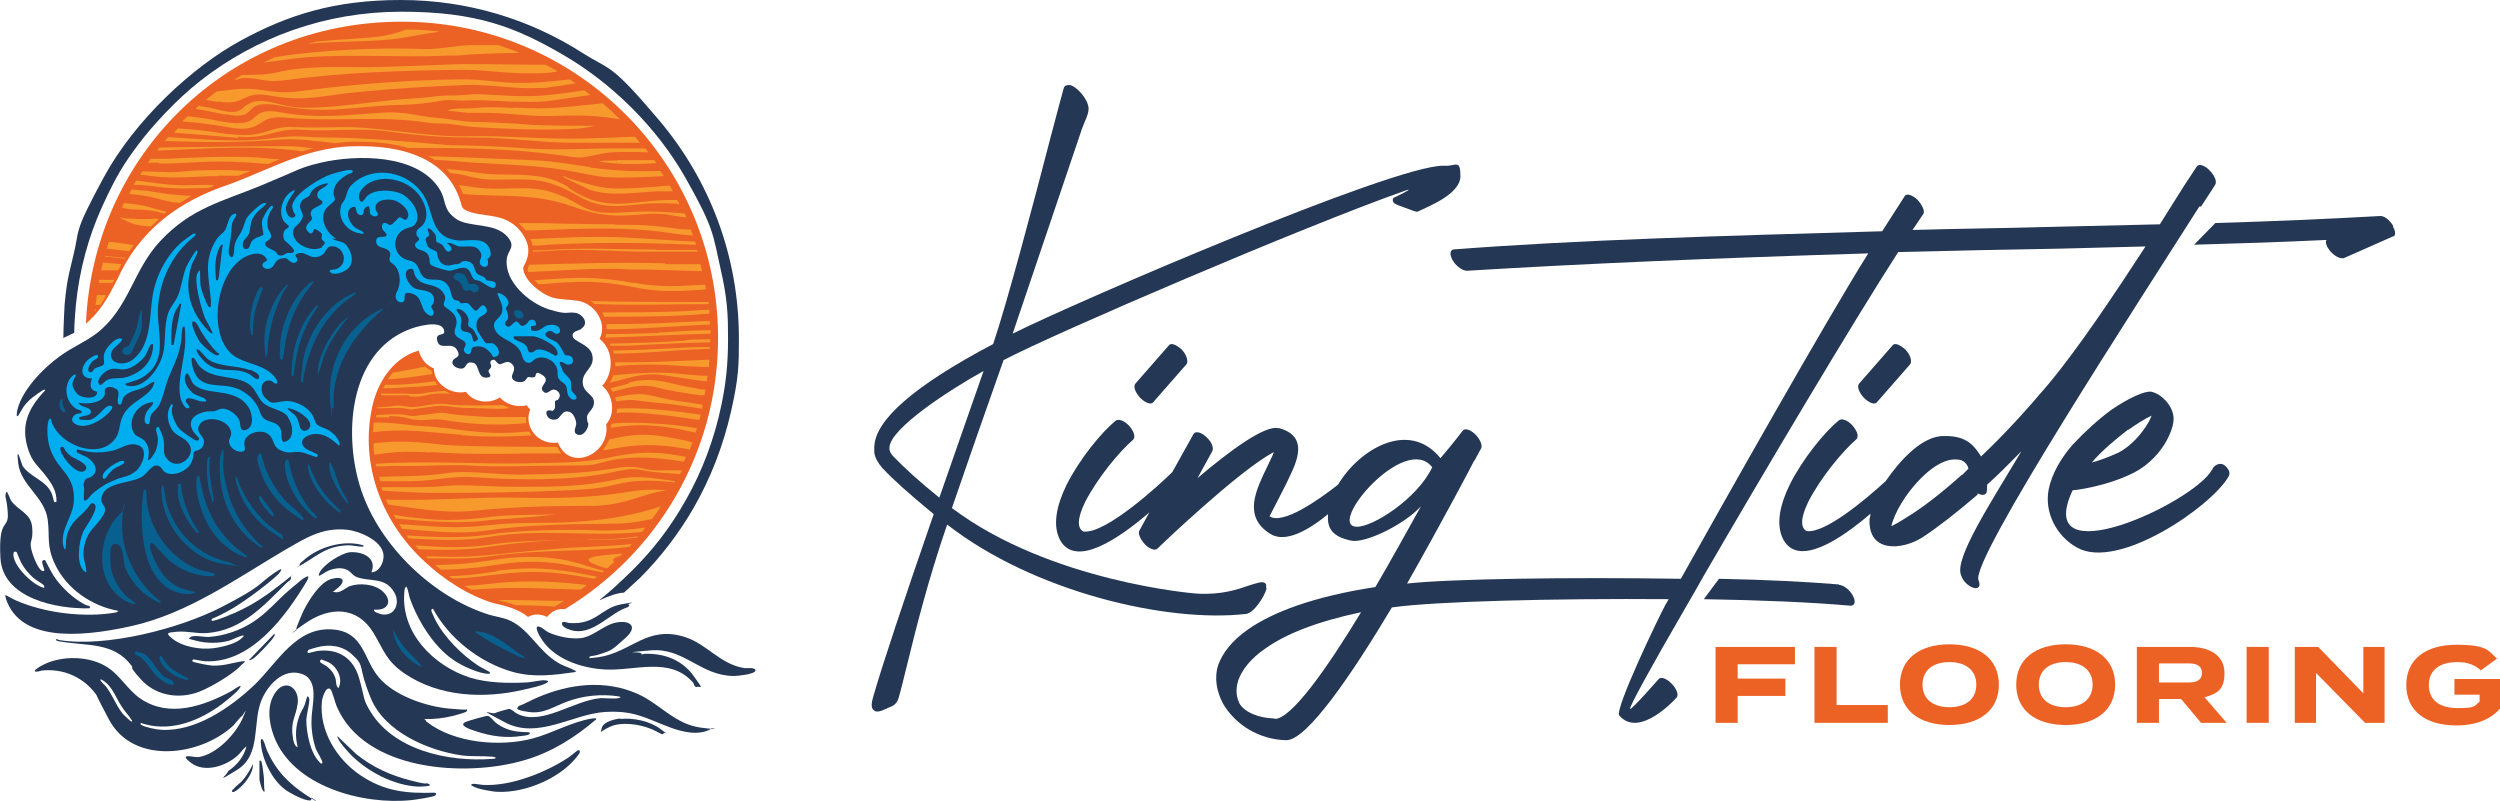 <?xml version="1.0" encoding="UTF-8"?>
<svg xmlns="http://www.w3.org/2000/svg" version="1.1" viewBox="0 0 576.2 184.7">
  <defs>
    <style>
      .cls-1 {
        fill: #243755;
      }

      .cls-2 {
        fill: #00aeef;
      }

      .cls-3 {
        fill: #ec6225;
      }

      .cls-4 {
        fill: #f8992e;
      }

      .cls-5 {
        fill: #08608f;
      }
    </style>
  </defs>
  <!-- Generator: Adobe Illustrator 28.7.4, SVG Export Plug-In . SVG Version: 1.2.0 Build 166)  -->
  <g>
    <g id="Layer_1">
      <g>
        <g>
          <path class="cls-3" d="M400.5,153.1v3.3h11v4h-11v6.2h-5.1v-17.5h18.3v4h-13.2,0Z"/>
          <path class="cls-3" d="M435.1,162.5v4.1h-16.9v-17.5h5.1v13.4h11.8Z"/>
          <path class="cls-3" d="M437.9,157.8c0-5.9,4.5-9.3,11.4-9.3s11.4,3.4,11.4,9.3-4.5,9.3-11.4,9.3-11.4-3.4-11.4-9.3ZM455.5,157.8c0-3.3-2.4-5.2-6.2-5.2s-6.2,1.9-6.2,5.2,2.4,5.2,6.2,5.2,6.2-1.9,6.2-5.2Z"/>
          <path class="cls-3" d="M464.7,157.8c0-5.9,4.5-9.3,11.4-9.3s11.4,3.4,11.4,9.3-4.5,9.3-11.4,9.3-11.4-3.4-11.4-9.3ZM482.3,157.8c0-3.3-2.4-5.2-6.2-5.2s-6.2,1.9-6.2,5.2,2.4,5.2,6.2,5.2,6.2-1.9,6.2-5.2Z"/>
          <path class="cls-3" d="M507.3,166.6l-4.6-5.5h-5.1v5.5h-5.1v-17.5h12.3c4.5,0,7.9,2,7.9,6s-1.8,4.8-4.6,5.6l5.1,5.9h-5.9ZM504.4,157.3c1.8,0,3.1-.5,3.1-2.2s-1.3-2.2-3.1-2.2h-6.8v4.4h6.8Z"/>
          <path class="cls-3" d="M517.8,166.6v-17.5h5.1v17.5h-5.1Z"/>
          <path class="cls-3" d="M549.6,149.1v17.5h-4.5l-11.3-11.5v11.5h-4.9v-17.5h5.4l10.4,10.7v-10.7h4.9,0Z"/>
          <path class="cls-3" d="M576.2,163.3c-1.9,2.3-5.3,3.9-10,3.9-7.2,0-11.6-3.4-11.6-9.3s4.4-9.3,11.6-9.3,7.4,1.5,9.3,3.2l-3.7,2.7c-1.5-1.3-3.1-1.9-5.4-1.9-4.2,0-6.6,1.9-6.6,5.3s2.4,5.3,6.6,5.3,3.8-.4,5.1-1.5v-1.6h-5.8v-3.6h10.5v6.8h0Z"/>
        </g>
        <g>
          <path class="cls-1" d="M551.6,52.1c-.8-1.4-2.2-2.5-3.2-2.3-12.7.7-24.3,1.2-37.8,1.6-1.5,1.5-3.1,3.2-4.9,5,10.9-.3,20-.6,30.5-1.1-.3.6,0,1.5.8,2.5,1,1.2,2.3,1.9,3.2,1.7l11.3-5c.7,0,.7-1.2,0-2.3h.1Z"/>
          <path class="cls-1" d="M291.8,135.5c.1-.6,0-.9-.2-1.1-.7-.5-1.9,0-3.6.5-2.6.9-6.5,2.3-12.3,1.9-.3,0-33.7-2.7-56.3-19.7,3.6-10.5,7.4-21.4,11.9-34.1,12-6.3,69.4-30.9,92.4-39,1.9-.7.9,0-2.3,1.5-.2,0-.4.3-.4.6,0,.9,1,1.1,2.6,1.7,1,.4,2.9,1.1,3.1,1,2.7-1.3,9.9-4.1,9.9-8.2s-1.2-2.2-3.6-2.4h-.4c-11.7,0-84.4,31.3-99.2,38.7l16-47.3c.2-.5.4-1,.6-1.5.5-1.1.9-2.2.9-3,0-2.1-2.6-5.1-4.3-5.5-.6,0-1.1,0-1.4.6-.3,1.1-1.5,5.5-3.1,11.6-3.7,14.3-10,38.1-13.2,47.5-18.2,9.6-27.4,17.6-27.4,23.9s0,.7,0,1c.1,1.2.8,2.4,1.8,3.6,2.5,2.7,6.2,6,11.9,10.7-7,20.2-11.9,35-13.8,41.6-.6,1.9-.7,3.1,0,3.6.2.2.5.3.8.3.6,0,1.3-.3,1.9-.6h.2c.1-.2.3-.2.5-.3.9-.3,1.9-.8,2.3-2.2.6-2,1.2-4.7,2-7.8,2-8.2,4.8-19.4,9.2-32.2,19.9,15.5,50.6,22.7,68.9,20.6,1.8-.2,4.3-4.1,4.7-5.8v-.2h-.1ZM216.5,114.7c-4.5-3.6-8.1-6.9-10.6-9.5-.5-.5-.8-1.1-.9-1.6v-.4c0-4.4,14.1-13.5,21.7-17.7-3.3,9.5-6.5,18.5-10.2,29.2Z"/>
          <path class="cls-1" d="M269.4,79.6l-7.7,8.8c-.6.7,0,2.1,1.1,3.3,1.1,1.1,2.5,1.7,3,1l7.7-8.8c.4-.7,0-2.1-1.1-3.3-1.2-1.1-2.5-1.7-3-1Z"/>
          <path class="cls-1" d="M432.6,92.7l7.7-8.8c.4-.7,0-2.1-1.1-3.3-1.2-1.1-2.5-1.7-3-1l-7.7,8.8c-.6.7,0,2.1,1.1,3.3,1.1,1.1,2.5,1.7,3,1Z"/>
          <path class="cls-1" d="M507.3,47.6c2.2-3.3,3.3-5.1,3.3-5.1.4-.8-.3-2.2-1.4-3.3-1.2-1.2-2.5-1.5-2.9-.8l-2.9,4.4c-1,1.6-3,4.8-5.6,8.9-8.4.2-16.9.4-25.4.6-10.5.3-21.1.4-31.6.7l2.5-3.7c.4-.7-.3-2.1-1.4-3.3-1.2-1.1-2.5-1.5-2.9-.8,0,0-1.9,3-5.2,8.1-38.2,1.1-70.4,2-98.9,4.2-.8.3-.8,1.4.1,2.8.8,1.2,2.3,2.2,3.2,2.1,26.1-1.6,56.5-2.9,92.4-4-9.4,14.9-34.2,58.9-43.2,75-25.5-.4-53.4,0-63.1,1.1,8.4-14.8,15.5-28.3,15.5-28.4h.1c0-.1,1.5-2.8,1.5-2.8.3-.7-.3-2.2-1.5-3.3-1.1-1-2.3-1.4-2.8-.7,0,0-2.1,2.8-5.1,6.3-7.3-9-18.8-2-23.6,6.1-4.7,3.7-12.8,9.3-15.8,7.3,0,0,2.1-4,3.9-7.6,1-2.1,1.9-3.9,2.3-5.4,1-3.4.3-6.1-3.9-7.3h-.3c-3-.8-11.2,5.2-18.6,11.5l3.4-6.2c.4-.7-.1-2.2-1.4-3.3-1.1-1.1-2.5-1.4-2.9-.7l-4.9,8.8c-2.7,2.7-15.4,14.4-20.5,13.7-1.4-.7-1.5-2.9.4-6.8,3-5.8,8-11.7,11-14.3.7-.6.3-1.9-.8-3.2-1.1-1.2-2.5-1.8-3.2-1.2-3.2,2.6-8.3,8.8-11.3,14.8-2.3,4.7-3.3,9.4-1.4,12.8,3.6,6.2,13.3-.3,20.5-6.5l-2.3,4.2c-.4.7.3,2.1,1.4,3.3,1.1,1,2.3,1.4,2.8.8.6-.6,18.9-18.1,26.8-22.2-.4,1.1-1,2.2-1.5,3.3-2.6,5.4-5.7,11.5.6,15.5,3.5,2.3,8.9-.8,13.4-4.5-.3,3.3,1,5.2,5.3,6.1,3,.7,11.9-3.4,16.1-7.9-2.6,4.7-7.5,13.5-10.5,18.6-14.3,2.2-23.7,5.8-29.4,9.8-3.7,2.6-5.8,5.4-6.8,8.1-1,3-.4,6.2,1.1,9,2.8,4.8,8.3,8.3,14.6,8.4,4.7,0,15-15,24.3-30.6,9.8-1.4,37.4-2.1,63.8-1.9-.4.7-.6,1.1-.7,1.2-1.6,2.9-11.8,24.2-10.7,25.6,4.7,5.5,13.2-4.1,13.2-4.1.6-.6,0-2.1-1.1-3.2-1.1-1.2-2.5-1.7-3-1.1,0,0-6.3,7.2-6.6,6.9-.3-.3,4.8-9.6,12.4-22.7,1-1.7,4.1-7.1,4.7-8.2,14.4-24.8,34.2-58.1,44.7-74.4,12.4-.3,25.1-.6,37.7-.8,6.5-.2,12.9-.3,19.3-.5-6.7,10.3-15.6,23.7-22.6,32-5,5.9-10.2,11.6-15.3,16.4-1.4-2.1-3-4.8-8.4-4.7-5.2-.2-10.5,5.9-13.6,10.4-4.7,4.3-14,12.1-18.2,11.5-1.4-.7-1.5-2.9.4-6.8,3-5.8,8-11.7,11-14.3.7-.6.3-1.9-.8-3.2-1.1-1.2-2.5-1.8-3.2-1.2-3.2,2.6-8.3,8.8-11.3,14.8-2.3,4.7-3.3,9.4-1.4,12.8,3.5,6.1,12.9,0,20-6.1,0,.4-.1.9-.2,1.2-.4,7.9,7.5,7.2,12.1,4.3,3.4-2.2,7.9-5.7,12.8-9.9v-.3c1.1.6,1.9.4,2.1-.3,0-.1.1-.7.1-1.7,2.6-2.3,5.2-5,7.9-7.7-6.9,11.6-15.6,24.8-13.9,28.6.4,1.4,1.8,2.6,2.9,2.9,1.1.3,1.7-.4,1.1-1.8-1.9-4.6,37.4-64.8,50.9-86.1h.4ZM312.6,121.4c-6.9-.4,11.3-21.8,17.5-13.7-3.4,7.2-13.8,13.9-17.5,13.7ZM293.8,165.6c-3.9-.1-6.9-1.5-8.1-3.4-.7-1.4-1-3.2-.3-5.4.8-2.3,2.8-5,6.2-7.3,4.6-3.3,11.7-6.2,22.1-8.4-8,13.2-16.1,24.6-19.9,24.6h0ZM452.2,109.4c-4.8,4.3-9.2,7.7-12.7,9.8-1.5,1-2.8,1.7-3.6,2.1.3-1.4,1.1-3.2,2.2-5.1,2.3-3.9,7.9-10.6,12.8-10.3,1.8,0,2.5,1.1,2.8,2.1l-1.5,1.5h0Z"/>
          <path class="cls-1" d="M509.8,108.3c-4.3,7.7-41.5,24.8-32.1,4.7.4,0,7.7-.8,14.2-4.1,3.3-1.7,6.1-4.7,7.6-7.6.7-1.4,1.2-2.6,1.4-3.9.3-1.7-.3-3.4-1.7-5-1-1.1-2.1-1.8-3.3-2.1-1.5-.3-5.2,1.4-9.2,4.1-3,2.2-6.2,5.1-9,8.1-2.8,3.2-4.8,6.8-5.5,10.2-1.1,5.4,1.8,10.9,6.5,13.5,9.5,5.4,31-9.5,34.9-16.3.4-.8.4-1.4-.7-2.5-1.2-1.1-2.6-.1-3,.7v.2h-.1ZM490.5,99.1c2.1-1.5,3.9-2.6,5.4-3.3-.3.6-.4,1-.7,1.5-1.5,2.6-4,5.5-6.9,7-2.2,1-4.3,1.8-6.2,2.3,2.5-2.9,5.7-5.5,8.4-7.6h0Z"/>
          <path class="cls-1" d="M423.8,134.7c-7.2-.6-16.9-1.1-27.6-1.3-.8,1.1-2.3,3-3.5,4.7,12.7.2,24.7.7,33.8,1.5,1.1,0,1.2-1,.6-2.2-.7-1.4-2.1-2.5-3.2-2.6h0Z"/>
        </g>
      </g>
      <g>
        <path class="cls-1" d="M134.1,75.7c-.6.6-2.3.5-2.1,1.8s3.9,1.8,4.5,4.3c.7,3-2.2,3.6-2.2,6.2s2.6,2.8,2.6,4.7-1.8,2.3-1.6,3.8.3.8.3,1.2c0,1.1-1.1,2.9-2.4,2.5s-.5-1.6-.4-2.4-.6-2.5-1.4-2.8c-2-.8-2,1.5-3.4,1.7-2,.3-2.6-2-1.6-2.1s.8.4,1.3-.2,0-1.7.3-2,.5,0,.7-.4c.8-.9,0-2.1-1-2.2s-1.6,1.5-2.6.3,2-2.2,0-3.6-1.4.2-1.9.4-1,0-1.4,0-.5.9-1.3,1.1-2.3,0-2.5-1c-.2-.8,1.2-1.9,0-3.1s-2.3.3-3,0-.8-1.3-1.6-.9-.1,1-.2,1.5-.6.7-.6,1c0,.5,1,1.3-.1,1.5-2.7.5-1.8-3-3.5-3.4s-1.4,1-2.3,1.3-2.7-.5-2.4-1.6,2.2-.7,1-2.7-3.9.3-4.5-2,2.1-.8,1.5-2.6c-.7-2.4-6.6-.7-8.2,0-13.9,5.6-15,24.8-10.8,37.1,4.3,12.8,16.6,24.6,29.5,28.6,1.4.4,2.8.6,4.2,1.1,4.9,1.9,6.9,7.2,11.7,10,1.1.7,2.7,1.1,3.7,1.7s.3,0,.2.4c-5,.7-9.4,1.3-14.3,0-7.6-2.1-14.8-7.7-18.5-14.6-.2,0-.4.2-.4.4s.7,1.7.9,2.1c2,4,6.2,8.2,9.9,10.6.4.3,2.6,1.4,2.7,1.5,0,.3,0,.4-.3.4-2.2,0-6.3-1.9-8.1-3.2-4.6-3.1-8.3-9.2-10.1-14.4-.1-.4-.5-2.5-.8-2.5-.3.3-.4.8-.4,1.2-.9,9.4,6.7,17.1,15.2,19.8,3.9,1.2,8.7,1.3,12.7,1.1,1.3,0,3.4-.6,4.5-.5s.8.4.2.7c-1.1.6-4,1.2-5.3,1.5-9.1,2.1-19.4,1.6-27.3-3.8-4.2-2.9-4.7-5.3-7.1-9.3-3.8-6.3-10.2-6.1-15.8-2.2s-1.3,1.3-2,1.4c-.2-.2,1.3-3.5,1.5-4,1.2-2.5,3.9-7,6.7-7.7s3.1.6,1.5,2-1.6.9-.6,1.1,2.6-1.2,3.2-1.4c2.3-.8,5.7-.5,7.6,1.2,2.4,2.2,1.2,4.5-1.9,4.2-.5.5,1.3,1,1.7,1.1,3,.5,4.3-2.6,2.9-5-2-3.6-5.3-2.5-8.4-3.5-1.3-.4-1.5-1.3-2.6-1.8s-2.5-.4-3.9.1-3.2,2.3-2.3.5,4.8-4.3,6.8-4.6c2.9-.3,6.5,1.2,5.1,4.6,1.8,0,2.9-2.3,2.8-3.9-.2-3.4-5.6-5.6-8.4-5.9-5.8-.6-9.7,2-14.4,4.7-11.2,6.6-22.3,14.6-35.3,17.5s-25.7,3.2-28.9-6.2c0-.2-.4-1.1,0-.9s1.6.9,2.3,1.2c6.6,2.9,15.7,4,22.8,2.8.3,0,.6-.2.8-.4-6.2-1.1-12-5.1-14.7-10.9-1.9-4.1-1.1-6.1-1.6-10.1-.7-5.3-6.2-7.9-6.8-13s.8.3,1,.6c1.8,2.6,5.4,3.3,6.7,6.3.2.4.5,1.9.6,2s.4,0,.5,0c.2-2.3-1.1-4.3-2.5-6.1-1.7-2.2-3.1-3.1-4-6-1.8-5.5,0-9.4,3.6-13.3,0,0,.4-.3.2-.5s-3.1,2-3.4,2.3c-.5.5-1.1,1.1-1.5,1.7-.4.6-1.2,2.1-1.3,2.1-.4.2-.2-.7-.2-.9.8-4.8,6.1-10.2,9.9-12.9,2.7-2,5.9-3.3,8.5-5.3,7.4-5.7,8.4-14.6,14.6-21.2,7.2-7.7,14.2-9.1,23.4-12.9s8.6-4,13.6-5.2c8.2-1.9,22.3-2.1,27.4,6.1,1.7,2.7.6,4.4,3.6,6.7s9.1.8,12.1,4.3c2,2.4,0,3-.2,5.1-.6,5.2,5.2,10.2,9.7,11.6s4,.5,6.1.8c1.5.2,3.1,2.1,1.7,3.4l-.3.2h.1Z"/>
        <path class="cls-1" d="M98.1,165.9c0,.2.1.4.3.5,6.3,4.9,16.9,5.8,24.4,3.8,4.5-1.2,9.1-3.9,13.7-4.6.2,0,1.1-.2.9.2-4.9,4.2-10.3,7.6-16.5,9.4-13.5,4-36.9,2.6-43.3-12.4-.4-.9-1-3.6-1.5-4-1-.7-1.8,2-1.9,2.8-.7,6.8,3.4,13.4,8.9,17.1s10.6,4.2,16.9,4c.6,0,.7.4.2.7s-4.3.9-5.3,1c-11.2,1.2-27.5-3.1-31.8-14.8-1.2-3.2-1.7-7.4.6-10.3s5.4-.6,4.9,2.9c-.4,3-1.7,4.1-1.1,7.7,0,.6.4,2.2,1.1,2.3-.6-2.6-.5-4.7.4-7.2.3-.9.9-1.7,1.2-2.5s.5-2,.7-2,.4.5.4.7c0,1.1-.6,3.3-.7,4.7,0,2.9.9,7.6,3,9.7,0,.1.6.7.7.2s-1.3-2.6-1.5-3.2c-.7-2-1.1-4.6-1-6.7,0-3.2,2-9.2-2.3-10.6s-7.8,2.7-9.2,6c-2.2,5.2,0,12.6-5.6,16.1s-2.3,1.2-2.1.3c2-1.3,3.7-3.4,4.2-5.7-.8.6-1.3,1.5-2.1,2.2-2.7,2.4-7.6,4-10.7,1.6s.7-1.2,1.7-1.3c4.2-.6,8.6-5.3,10.2-8.9s0-.5-.2-.5-1.6,1.8-1.9,2.1c-7.6,7.1-23.1,9.2-28.7-1.4s-1.2-2.9-2-4.3c-2.7-4.7-7.5-7.4-13-7-.6,0-1.1.3-1.7.3-1.1,0,.4-.9.7-1.1,4.2-2.6,10.7-2.7,15-.3,3.5,1.9,5.2,5.6,8.4,7.7,6.6,4.4,14.5,1.6,20.8-1.8.3-.2,1.8-1.2,2-1.2s.2.2,0,.4c-.4.9-4,3.7-5,4.4-5.2,3.6-11.6,5.9-17.9,3.7,0,.3,0,.4.2.5,1.1.6,3.3,1,4.5,1.1,7.9.5,16-5.1,21.5-10.3,5.4-5.2,9.7-13.7,18.4-12.8,6.9.7,6.8,6.9,10.3,11,3.5,4.2,10.8,6.7,16.1,7.2s3.9.1,4.1.2.2.3,0,.5-2.6.9-3.1,1c-2.1.5-4.3.8-6.5.7v.2h.2ZM81.2,150.9c-2.2-2.1-5.3-2.5-8.2-1.7s-1.7.6-2,.8,0,.5,0,.5c0,.1,2-.5,2.4-.5,4.8-.5,8.1,1.8,9.4,6.4s.8,4.4,2.1,6.8c5.3,9.7,18.4,12.5,28.6,11.7,1,0,1-.4,0-.5-2.4-.2-4.7,0-7.1-.3-7.7-1.1-17.7-5.4-20.9-13.1s-1.2-7.3-4.3-10.1h0ZM74,152.1c-.2,0-.3.3-.2.5s1.5.9,1.8,1.2c.8.7,1.4,1.5,1.7,2.5s0,1.7.7,2.3c1.2-2.2-.4-5.2-2.6-6.1s-1.3-.4-1.4-.4ZM23.2,156.6c-.3.3,1,1.3,1.2,1.6,1.5,1.9,2.3,4.3,3.8,6.2.2.3,1.9,1.9,2.1,1.9s.2-.2,0-.4c-.6-1-1.7-2.1-2.4-3.3-1.1-1.7-1.8-3.7-3.3-5.1-.2-.2-1.3-1.1-1.5-.9h.1Z"/>
        <path class="cls-1" d="M64.8,131.2c.2.2-.6,1-.7,1.2-2.7,2.5-8.2,6.6-11.5,8.4s-3.7,1.7-3.8,1.9,0,.5.2.4c1.3-.2,3.8-1.3,5-1.8,4.6-2,7.9-4.4,11.8-7.5s1.1-1,1.2-.8c.4.5-.7,1.1-.9,1.3-5.2,5.2-10.4,11-18.3,11.6-2.4.2-4.6-.5-7-.3s-2.6.3-1.2,1.5c2.4,2,6.6,2.7,9.6,2.3s5.5-1.3,6.5-2.3.5-.4.3-.6-2.8,1.1-3.3,1.2c-2.2.6-5.2.6-7.4,0s-2-.4-1.3-.9,3.4.1,4.1,0c3.4-.2,7.2-1.5,10-3.3,3.5-2.2,5.7-5.1,8.8-7.7s2.7-2.3,3.6-2.8.5.3.3.8c-4.9,8.2-12.9,19.2-23.6,18.6-.5,0-2.6-.5-2.7-.4s-.2.3-.2.4c.2.3,4,1,4.6,1,2.5.1,4.2-.5,6.4-.9s.6.4.2.9c-1.9,2.1-8,5.7-10.7,6.4-4.5,1.3-9.3.2-12.4-3.3s-1.4-2.1-2.1-3.1c-4.1-5.4-10.1-4.5-16.1-5.5-.3,0-1.3-.2-1.3-.4,0-.4.5-.1.6,0,10.9,1.8,27.9-2.6,37.6-7.6s8.1-5.1,12.2-7.9c.2-.1,1.3-.9,1.5-.8h0Z"/>
        <path class="cls-1" d="M138.8,150.6c-1.9.7-2.4.5-2.8.7s0,.4,0,.4c0,0,1.5-.2,1.8-.2,7.8-1.1,11.3-7.6,20.3-4.6,5,1.7,8,6.3,13.6,7.1.6,0,2.6-.2,2.4.6s-4.1,1.2-4.9,1.2c-7.8,0-11.5-6.6-19.3-5.9s-2.2.2-2.1.7.5.1.6.1c4.5-.2,8.7,1.3,11.4,5s1.6,2.4.9,2.6-.7-.6-.9-.9c-5.3-6.2-13.5-2.7-20.4-3.1-5.5-.3-12.2-2.5-15-7.7-.2-.3-1.1-2-.5-2.2s2,1.1,2.4,1.3c2.2,1,5,1.6,7.4,1.4,2.5-.2,4.8-2.4,7.2-3.3,3.3-1.2,6.8,0,3.3,3.2s-3.5,2.9-5.4,3.6h0Z"/>
        <path class="cls-1" d="M114.2,164.3c.1-.1,2.9-.9,3.1-.9.6,0,1.3.8,1.9,1.1,5.7,2.9,13-3.1,19.3-3.6,1,0,3.3.2,4.1,0s.3-.3,0-.4c-4-.6-8.1-.2-11.9,1.2-3,1.1-5.4,2.9-8.8,2.4s-2.8-.8-2.3-1.4c1.5-.5,2.9-1.4,4.4-2,7.3-3.1,15.4-4.1,22.9-.8,5.2,2.3,8.6,7,14.6,7.8s1.7-.3,2.2.4c-2.8,1.5-6.5.6-9.4-.5-5.8-2.2-8.2-3.9-14.9-3.5-7.5.5-15.4,6.4-23,2.4s-2.7-1.6-2.2-2.2h0Z"/>
        <path class="cls-1" d="M1.9,113.9s.5,1.2.6,1.4c1.5,2.3,4.6,2.9,4.9,6.1s-.5,3-.3,4.6,1.7,5.2,2.5,5.5c1.6.8-.6-2.1.4-2.4h.4s1.5,2.9,1.9,3.5c1.4,2.2,3.8,4.6,6,6s1.9.8,2.3,1.1,0,.3,0,.5c-7.4.2-20-2.2-20.5-11.6s1.9-6.5,1.7-10.2-.7-3.6-.5-4.5.3-.4.5-.3v.3h0ZM3.7,127.2c-.4-.2-.6.1-.6.4-.3,2.6,4.5,7.4,7.1,7.9,0-.3,0-.5-.2-.7-.6-.5-1.7-1.1-2.4-1.7-1-.9-2.1-2.2-2.7-3.4s-1-2.4-1.1-2.5h0Z"/>
        <path class="cls-1" d="M108.8,181.2c-.9-1,2-.3,2.4-.3,6.4.4,14.5-2.8,19.8-6.3.6-.4,1.6-1.3,2.1-1.6s.7.2.4.7c-3.8,5.5-12.3,9.1-18.8,8.8-1,0-5.2-.7-5.8-1.4h0Z"/>
        <path class="cls-1" d="M122,168.8c.6.6-1.3.8-1.6.8-3.7.6-7.3.1-10.8-1.1-.7-.2-3.9-1.2-2.5-2,.5-.3,5-1.6,5.4-1.5.7.3,1.2,1.1,1.8,1.6,1.4,1.1,3.2,1.8,4.9,2s2.6.1,2.7.2h.1Z"/>
        <path class="cls-1" d="M71.8,183.9c0,.2,0,.6-.4.6-1.4,0-4.6-1.7-5.8-2.6-3-2.3-5.3-7.1-5.5-10.9,0-.2,0-.6.2-.7.5,0,1,2.2,1.2,2.6,2.1,4.7,5,7.7,9.3,10.5s.9.3.9.4h.1Z"/>
        <path class="cls-1" d="M77.9,169.8l4.2,4c3.7,3,7.9,4.9,12.6,6.1,4.7,1.2,3,.4,3.9.7,1.8.7-1.9.7-2.3.7-5.5-.3-11.3-3.3-15.2-7.1-.8-.8-2.8-3-3.2-4s-.2-.4,0-.4h0Z"/>
        <path class="cls-1" d="M144.8,139.3c.9.5-1,.9-1.5,1.2-3.9,2-7.8,6.6-12.6,4.4-.3-.1-1.1-.6-1.1-.9-.4-1.2,1.2-.4,1.7-.4,6.1.4,7.1-3.4,11.8-4.3s1.4-.1,1.7,0h0Z"/>
        <path class="cls-1" d="M143,165.7c3-.3,6.8.5,9.2,2.3s.9.6.8,1c-.2.2-.3.3-.5.2s-2.1-1.1-2.7-1.3c-2.6-1-6.6-1.6-9.2-.4s-2.2,1.8-1.9.3,3.2-2.1,4.3-2.2h0Z"/>
        <path class="cls-1" d="M83.8,125.7c0,.2,0,.3-.3.3-1.2,0-2.3-.4-3.7-.3-4.7.3-6.4,2.2-10,4.3s-.4.3-.7.2c-.2-.2.5-.8.7-.9,3.4-3.2,9.4-5,14-3.6Z"/>
        <path class="cls-1" d="M59.8,175.3c.4,0,.4.1.5.4.2.7.4,2.5.5,3.3s0,2.3.2,3.4c-.5.5-1.2-2.5-1.2-2.7v-4.4Z"/>
        <path class="cls-1" d="M63.3,146.1c0,.3,0,.5-.2.7-.4.8-4.1,4.7-4.9,5.1s-.5.2-.8.2l5.8-6h0Z"/>
        <path class="cls-1" d="M58.3,176.4c0,1.3-1,2.9-1.8,3.9s-2.6,2.6-3,2.2c0-.5,0-.4.3-.6.4-.6,1.3-1.2,1.9-1.8,1-1.1,1.6-2.1,2.3-3.4s0-.5.4-.4h-.1Z"/>
      </g>
      <path class="cls-3" d="M26.9,64.7c5.1-11.6,14.3-18.4,26.2-22.3,10.1-3.8,18.7-9,30.2-8.7,11.7,0,20.4,4.1,22.9,13,.3,1.1.3,1.2,1,1.7,3.8,1.9,9,.3,12.7,4.8,3.2,4,1.5,6.8.7,8.4-.2,2.5,3.6,6,6.8,7,1.8.5,3.6.4,5.6.7,4,.5,7.1,5.1,5.2,8.8,3.7,3,2.9,8.5.6,10.8,2.4,2,3.2,6.3.9,8.9,1.1,6.8-8.4,11.2-11.1,4.2-4.7.7-8-3.8-6.4-7.6-.3-.3-.6-.7-.8-1-2.2.6-4.8-.2-6.2-1.8-2.4,1.6-6.1,1.2-7.8-1.3-3.4.8-7.4-1.8-7.4-5.4-1.7-.6-3-2.2-3.5-4.1-6.7,1.9-9.9,8.6-10.8,13.4-2.6,12.6,2,25.6,11.7,34.8,4.9,4.7,10.7,8.3,16.3,10,2.7.6,5.7,1.3,8,3.2,1.3-.8,3-.7,4.4,0,1.4-1.7,2.7-1.9,4.1-1.8,21.2-12.8,35.3-36,35.3-62.5,0-40.3-32.6-72.9-72.9-72.9S21.5,35.9,19.8,74.6c3.1-2.6,5.1-5.9,7.1-10h0Z"/>
      <g>
        <path class="cls-4" d="M142.3,37c-8.2,0-2.1.6,1.7.8,2.4,0,4.8,0,7.3-.2-.2-.2-.3-.4-.5-.7h-8.5Z"/>
        <path class="cls-4" d="M54.8,31.5c7.1.6,8.5-2,14.5-1.6,7.4.5,13.3-.6,21,.5,6.6.9,12.2,1.3,18.9,1.3h.6c7.2,0,14.2,1.1,21.5,1.2h16.2c-.4-.5-.8-.9-1.1-1.4-3.8.2-7.7.3-11.4.4-9.1.3-18.2-.7-27.4-.5-8.9.2-17.9-1.8-26.8-2.1-4.5,0-8.5.2-13,0-5.8-.4-6.5,2.7-14.7,1.6h-.8c-4.1-.7-7.8-1.1-11.3-1.3-.3.3-.6.6-.9,1,4.9.3,9.8.8,14.9,1.2l-.2-.2h0Z"/>
        <path class="cls-4" d="M130.6,40.8c-3.7-1.1,5.1,2.8,5.3,2.9,4.8,1.7,10.5.6,15.6.4h3.6c-.2-.4-.5-.8-.7-1.3-1.3,0-2.7.2-4,.3-9.8.6-10.4.8-19.7-2.1h-.1v-.2h0Z"/>
        <path class="cls-4" d="M142.4,127.7c-.9.1-9.7.4-5.7,2.2,1,.5,2.1.8,3.2,1.1.6-.5,1.1-1,1.7-1.5-.8-.6.1-1,1.4-1.4.2-.2.3-.4.5-.5-.4,0-.7,0-1.1.1h0Z"/>
        <path class="cls-4" d="M50.4,23.4c6.7,1.1,5-2.7,12.3-1.3,7.6,1.4,12.4-.2,19.9-.9,8.2-.8,16.4-1.3,24.6-1.6,5.5-.2,10.9.9,16.5.7,1.2,0,2.4,0,3.5-.3,2-.2,3.8-.5,5.5-.8-.5-.3-.9-.6-1.4-.9-5.6.6-10.5,1.2-16.9.5-3.3-.3-5.7-.6-9-.5-12.2.2-24,1.1-36.2,2.7-6.8,1-8.9-1.1-15.2-.4-1.4.2-2.8.3-4.1.5-.8.6-1.7,1.3-2.5,2,.9,0,1.9.3,2.9.4h0Z"/>
        <path class="cls-4" d="M42,28c3.3.2,6.4.6,11,1.4,8.1,1.4,5.9-3,12.7-2.3,11.2,1.1,21.8-.6,33.1,1.2,2,.3,3.8,0,5.8.4,1.7.2,3.2.5,5,.6,7.1.4,15.5.8,22.5.4,1.5,0,3.5-.3,4.9-.7,0,0-13.5,0-15.4-.3-4.1-.3-7.9-.5-12-.6-2.6,0-4.2-.4-6.7-.7-1.8-.3-3.2-.2-5.1-.6h-.3c-2.8-.6-5.2-.9-8.1-.9-8.7.5-16,1.6-24.7,0-8.4-1.5-3.2,4-13.7,2.1-3.3-.7-5.6-1-7.8-1.2-.3.3-.5.5-.8.8s-.2.2-.4.4Z"/>
        <path class="cls-4" d="M66.2,13.7c10.8-1.6,25.9-.3,37.1-.9h2.1c4.3-.4,8.7-.5,13-.6h1.3c-1.6-.7-3.3-1.3-4.9-1.8h-5.8c-4,0-7.1,1-11.4.9-10.2-.4-24.3.2-34.3,1.9h0c-.9.4-1.7.8-2.6,1.2,1.8-.2,3.6-.4,5.5-.7h0Z"/>
        <path class="cls-4" d="M55.3,18.1c3.7-.6,5.2,1.1,10.2.4,13.5-1.8,27.8-2.3,41.5-2.4,5.1,0,9.9.9,15.5.8,2,0,3.7,0,5.8-.4h.3c-1-.6-1.9-1.1-2.9-1.6h-4.1c-6.5,0-12.4-.3-19,0-5.9.2-11.9.5-17.8.6-6.6,0-14.7-.4-21,1.2-2.5.6-5.3.5-8.1.6-.6.4-1.1.7-1.7,1.1.5,0,1-.2,1.5-.3,0,0-.2,0-.2,0Z"/>
        <path class="cls-4" d="M92.9,8.7c2.8-.5,5.6-1,8.5-1.4-2.5-.3-5.1-.5-7.7-.5-.7.2-1.4.5-2.1.7-2,.6-3.8.9-5.9,1.1-4.7.4-8.7.6-12.9,1-.6.2-1.2.3-1.8.5,6.7-.7,15.2-.3,21.9-1.4Z"/>
        <path class="cls-4" d="M51.9,26.3c8.5,1.8,2.8-3.8,13-1.9,10.1,1.9,16,.3,25.9-.2,2.5,0,5.3-.2,7.8-.5,2.8-.3,3.2-.8,6.2-.6,2,.2,3,0,5,0s5.5.2,7.8.3c2.6,0,5,.2,7.6,0h.3c3.9-.5,7.3-1.1,10.6-1.5-.5-.4-.9-.7-1.4-1.1-2.6.4-5.2.8-8.4,1.1-5.7.6-10.7,0-16.3-.2-1.7,0-3.3.3-5.2.3s-3.2,0-5.2.3c-1.9.2-3.9.4-5.8.5-7.2.4-20.3,2.8-26.6,1.8-4-.6-8-2.8-11.2.3-1.7,1.6-4.3.7-6.5.2-1.2-.3-2.5-.5-3.7-.7-.2.2-.5.4-.7.7,1.9.3,4,.7,6.7,1.3h0Z"/>
        <path class="cls-4" d="M118.4,24.9c-3-.2-6-.3-8.9,0-1.8.2-3.3,0-5,.2-.3,0-1.2.2-1.3.4,0,0,4.3.5,4.7.5h3.7c5.9,0,10.7,1,17,.7,6.2-.2,9.4,0,14.3.8-1.3-1.3-2.6-2.5-4-3.7-7.9.8-12.2,1.5-20.4,1h-.1Z"/>
        <g>
          <path class="cls-4" d="M69.9,34.8c.7-.2,1.5-.4,2.2-.6-2.3-.3-4.7-.6-7.1-.5-9.4,0-18.8.2-28.2.3-.2.2-.4.4-.5.7,11.6-.4,22.1-1.4,33.6.2h0Z"/>
          <path class="cls-4" d="M64.1,32.2c4-.4,8.7.3,13.2.8,2-.3,4.1-.4,6.3-.3,3.9,0,7.4.5,10.4,1.4,11.8,0,22.7,0,34.5,1.6,6.4.9,4.5.8,10.3-.3,2.3-.5,6.9-.4,10.6-.3-.2-.3-.4-.6-.7-.9h-6.9c-7.2,0-13,.5-20.5,0-5.5-.4-9.8-.6-15.3-.7-1.4,0-2.8,0-4.2-.2-9-.7-16.6-1.5-25.7-1.6-6.1,0-7.3-.7-13.7.2-6.8,1-15.8.2-23.6-.3-.3.3-.5.6-.8.9,8.7.3,17.5.4,26.2-.3h-.1Z"/>
          <path class="cls-4" d="M36.6,37.7c7,0,11.8-.8,19.1-.3,2.1,0,4.1.3,6.1.4.9-.4,1.8-.7,2.7-1.1-1.7,0-3.4-.3-5-.4-8.1-.4-13.4,0-21.4.3h-3.4c-.2.3-.4.6-.6.9h2.6v.2h0Z"/>
          <path class="cls-4" d="M136,38.5c-5.2-.7-8.4-1.4-13.8-1.6-7.8-.3-15.7-.7-23.5-.9.5.3,1,.5,1.4.8,3.4.2,6.8.5,9.3.7,9.2.6,15.3.5,24.6,2.4,1.8.4,3.3.6,5.1.9,4.6.3,9.2,0,13.9-.2-.3-.4-.5-.8-.8-1.2-5,.2-10.2,0-16.3-.8h.1Z"/>
          <path class="cls-4" d="M30.8,56.5c-1.9-.3-3.8-.6-5.7-.8-.2.5-.3,1-.5,1.6,1.7.2,3.4.4,5.2.6.3-.5.6-.9,1-1.4Z"/>
          <path class="cls-4" d="M36.5,50.4c-1.7,0-3.3.2-6,0h-.9c-.8,0-1.5-.2-2.2-.4h0c2.9,1.7,4.2,2,7.4,2.2.6-.5,1.1-1.1,1.7-1.6,0,0,0-.2,0-.2Z"/>
          <path class="cls-4" d="M50.2,40.5h4.8c.9-.4,1.9-.8,2.8-1.1-2,0-3.9-.2-5.9-.2-3.3,0-6.4,0-9.7.3-3.1.4-6.2,0-9.4,0-.2.3-.3.5-.5.8.9,0,1.9.2,2.8.3,5.3.7,9.9,0,15.1,0h0Z"/>
          <path class="cls-4" d="M144.6,48.9c-5.2.3-7.8.5-12.2-2.3-9.4-5.3-13.8-2.1-23.7-3.5-.9-.2-1.9-.3-2.9-.4.3.6.7,1.3.9,2,9.1.8,16.2-.3,25.3,2.9,6.2,2.2,9.5,2.4,16,1.8,5.5-.5,6.5.4,10.2.7-.1-.3-.3-.6-.4-.9-5.3-.4-7.6-.6-13.1-.3,0,0-.1,0-.1,0Z"/>
          <path class="cls-4" d="M47.9,43.4c.5-.2,1.1-.5,1.6-.7-2.1-.2-4.9,0-6.9,0-3.8,0-7.5-.6-11.2-1.1-.2.3-.4.7-.6,1,1.9,0,3.9.2,5.9.5,4,.5,7.2.3,11.2.2h0Z"/>
          <path class="cls-4" d="M40.4,46.6c.4,0,.7.2,1,.2.9-.6,1.9-1.1,2.8-1.7h-1.4c-2.2-.2-4-.3-6.3-.7-1.2-.2-2.2-.4-3.4-.5-.9,0-1.9-.2-2.8-.2-.2.3-.4.7-.5,1,2.3.2,4.5.5,6.3,1,1.6.5,2.6.7,4.2,1h.1Z"/>
          <path class="cls-4" d="M131.1,43.2c-5.6-3.7-12.3-2.7-18.7-3.1-3.8-.4-6.2-1-9.5-1.1.3.3.6.6.9.9,3.7.2,5.4,1.5,9.9,1.5,9,0,11.5-.8,19.6,3.8,7.3,4.3,12.8,1.1,21.3,1.7.7,0,1.4,0,2,.2-.2-.4-.3-.7-.5-1h-.4c-10.3-.2-15.4,3.4-24.7-2.8h0Z"/>
          <path class="cls-4" d="M141.8,51.7c-7.4,0-14.8-.3-22.3-.3.4.4.9.8,1.3,1.3.1,0,.2.3.3.4h2.1c10.8-.4,21.2-1,31.9.7,1.5.2,3.1.4,4.6.5-.2-.5-.3-1-.5-1.4-1.2,0-2.3,0-3.2-.2-5.6-.8-8.4-.9-14.2-.9h0Z"/>
          <path class="cls-4" d="M138.8,72s.2.3.2.4c.1.2.2.4.3.6,8,0,15.4,0,23.9-.7h.3v-.9c-1.7,0-3.5.2-5.3.3-6.5.3-12.9.3-19.4.3Z"/>
          <path class="cls-4" d="M136.1,69.4c.3.2.7.4,1,.7h1.1c8.7.3,16.8,0,25.1,0v-.5h-3.9c-7.7,0-15.4,0-23.2-.2h-.1Z"/>
          <path class="cls-4" d="M145.9,65.2c-3.2-.6-5.9-.9-9.2-1.1-4.7-.2-9,.2-13.5.5.3.3.6.6.9.9,1.3,0,2.7-.2,4.3-.3,7.6-.5,11.3-.3,18.8,1.2,5.2,1,10.3.7,15.5.3,0-.4-.1-.7-.2-1.1-5.8.3-9.7.8-16.8-.5h.2Z"/>
          <path class="cls-4" d="M140.2,88.8h0s.1-.2.2-.3c0,0-.1.2-.2.3Z"/>
          <path class="cls-4" d="M140.5,74.7h-.7v1.2c8,0,15.9-.8,23.8-1.1v-.8c-2.4,0-4.9.2-7.5.3-5.2.3-10.4.4-15.6.4Z"/>
          <path class="cls-4" d="M153.4,60.7c-10.7-.3-19.9,0-30.6.3h-.8c0,.2-.2.4-.3.6v.2c-.1.3-.1.6,0,.9,4.1-.2,8.2-.4,12.2-.6,3.8-.2,7.7-.2,11.5,0h.3c5.4,0,10.7.3,16.1.4-.1-.5-.2-1.1-.4-1.6h-8.2.1v-.2h0Z"/>
          <path class="cls-4" d="M151.1,57.5c-9.1,0-16.9-.5-26.1.2h-2.2v.3c1.9,0,3.8-.2,5.7-.3,7.2-.4,14.4.4,21.6.3h10.7s0-.2-.1-.4h-9.7.1Z"/>
          <path class="cls-4" d="M122.4,55.4c.2.4.3.8.3,1.2,1.1,0,2.3,0,3.5-.2,11.9-.6,21.6-.5,33.5,0h.7c0-.2-.1-.5-.2-.7-7.1-.3-14.6-1.1-21.6-1.1s-10.9.3-16.3.5v.2h.1Z"/>
          <path class="cls-4" d="M152,76.7c-4.1.2-8.2.3-12.3.3,0,.3-.1.5-.2.8,8-.2,16.2-.7,24.3-.9v-.8c-3.4,0-6.8.2-10.7.5h-1.1Z"/>
          <path class="cls-4" d="M28.7,59.6v.2h0c0-.2.3-.4.4-.6v.2c-1.6,0-3.2-.3-4.8-.4v.2h.9c1.3.2,2.5.3,3.7.4,0,0-.2,0-.2,0Z"/>
          <path class="cls-4" d="M24.4,68h-2.1c0,.8-.2,1.5-.3,2.3h1.1c.7-.9,1-1.6,1.3-2.1h0v-.2Z"/>
          <path class="cls-4" d="M22.8,64.4v.8h3.2c0-.2.2-.4.4-.7h-3.6Z"/>
          <path class="cls-4" d="M27.1,62.5c.2-.3.5-.8.9-1.6,0,0-3-.3-4.3-.4,0,.6-.3,1.2-.4,1.8h3.8v.2Z"/>
          <path class="cls-4" d="M37.9,49.2c.2,0,.3-.3.5-.4-.4,0-.7-.2-1.2-.3-2-.5-3.2-1-5.3-1.3-1.1-.2-2.2-.3-3.3-.4-.2.4-.4.7-.5,1.1,1.1.2,2.3.4,3.5.4,2.3,0,4.1.3,6.2.9,0,0,0,0,.1,0Z"/>
          <path class="cls-4" d="M141.1,97.6c0,.1-.2.3-.3.4v.6c7.9-1.3,13.6-.2,19.5,1.1.1-.3.2-.7.3-1-5.1-.9-13.8-1.6-19.5-1.1Z"/>
          <path class="cls-4" d="M141.8,91.6c0,.3.2.6.2.9,4.5-.7,4.6,0,10.3.4,3.1.3,6.3.8,9.5,1.3,0-.3.1-.6.2-.9-1.7-.3-3.5-.6-5.3-.8-7.3-1-7.2-2.6-14.9-.9Z"/>
          <path class="cls-4" d="M142.2,94.3c0,.3,0,.6-.1.9,1.8-.2,3.5-.2,7,.1,4.6.4,8.1.9,12.1,1.5.1-.4.2-.8.3-1.2-5.8-.9-13.9-1.8-19.3-1.4h0Z"/>
          <path class="cls-4" d="M22.2,71.3h-.3v.4s.2-.3.4-.4h-.1Z"/>
          <path class="cls-4" d="M142.1,110.5c-7.8,1.7-14.5,1.7-22.4,1.7s-12.2-.6-17.1-.2c-5.4.5-9.8.2-14.7.3,0,.3.2.5.3.8,4,.2,7.8.5,12,.5,9.8,0,20.7-.1,30.5-.6,1.5,0,2.7-.2,3.9-.2,3.3-.2,5-.6,8.1-1.3,4.2-1,8.5-.8,12.8-.3,0,0,0-.2.1-.3-4.7-.6-8.7-1.5-13.6-.4h0Z"/>
          <path class="cls-4" d="M144,113.5c-8.7,1.3-15.8,1.4-24.6,1.2-9.6-.2-18.9.7-28.6.5-.6,0-1.3,0-1.9-.1l.6,1.2h0c6.9.9,12.5,2.1,19.9,1.4,7.9-.8,16.4-1.1,24.4-1.1h3.3c7.8-.4,10.2-2.6,16.5-3.6-3.6-.3-6.1-.1-9.7.5h.1Z"/>
          <path class="cls-4" d="M153.2,108.4c-5.6.3-5.3-1.6-11.9-.4-7.4,1.2-14.2,1.3-21.6,1.4-5.5,0-12-1.1-17.1-.3-5.5.8-10,.6-15.2.8,0,.3.2.7.3,1h6.8c5.6,0,9.4-1.3,15.1-.9,9.3.7,21.7.8,30.7-1,7.8-1.7,5.6-.5,12.7,0,1.2,0,2.5.2,3.7.3.2-.3.3-.6.5-.9h-4Z"/>
          <path class="cls-4" d="M145,88.4c-1.6.4-3,.8-4.3,1.1.2.3.4.5.5.8,3.3-.9,6.5-1.9,9.8-1.1,4,1,6.2,1.3,10.3,1.9h1.1c0-.4.2-.9.2-1.3-.9,0-1.9-.2-2.8-.4-5.8-.9-8.9-2.8-14.9-1.2h0v.2h0Z"/>
          <path class="cls-4" d="M158,78.5c-5.8.4-11.7.6-17.5.7.1.2.2.3.3.5,2.4,0,4.8,0,7.2-.2,5.5-.3,10.6-.5,15.7-.6v-.7c-1.9,0-3.8,0-5.7.2h0Z"/>
          <path class="cls-4" d="M141.3,80.8c0,.2.2.5.2.7,4.2,0,8.4-.3,12.6-.6,3.5-.3,6.6-.4,9.5-.5v-.4c-2.4,0-4.9,0-7.3.2-5.3.3-9.9.5-15.1.6,0,0,.1,0,.1,0Z"/>
          <path class="cls-4" d="M141.8,83.4v1c5.3-.5,10.5-.5,15.9,0,1.9,0,3.8.2,5.7.2,0-.6,0-1.1.1-1.7-5.8.2-11.7.6-17.8.6h-3.9Z"/>
          <path class="cls-4" d="M141.3,86.6c-.2.6-.4,1.1-.8,1.6,4.2-.9,7.5-2.5,12.6-1.7,3.8.5,6.6,1.1,9.8,1.4,0-.4.1-.8.2-1.3-2.1,0-4.3-.2-6.9-.5-5.4-.5-10.2,0-15,.4h0Z"/>
          <path class="cls-4" d="M99.6,86.3c0-.3-.1-.6-.2-.9-.5-.2-1-.5-1.4-.9-.8.2-6.7,1.3-7.5,1.4-.4.5-.8,1-1.1,1.5,2.4,0,9.4-1,10.1-1.2h0Z"/>
          <path class="cls-4" d="M94.1,91.3c2.1.3,3,0,5-.4,1.7-.3,2.6-.2,4.7-.2-.4-.2-.8-.3-1.2-.6-.6,0-3.3.2-5.3.6-2,.3-2.7,0-4.5,0h-5v.4h6.5v.2h-.2Z"/>
          <path class="cls-4" d="M93.1,94.1c2.2.5,1.7.2,3.7,0,1.8-.2,4.5-.8,6.3-.5,1.4.2,2.2.3,3.7.4,3.4,0,9.8.5,10.5,0-.4-.2-.8-.3-1.2-.6h-2.5c-.6,0-7.9.2-10.2-.2-2.1-.3-3.7,0-5.7.3-1.3.2-2.6.5-3.9.2-1.7-.3-2.3-.3-4,0-1,0-2,.2-3,.2v.2c2.4,0,5.4-.2,6.3,0h0Z"/>
          <path class="cls-4" d="M89.6,95.9c1.9,0,3,.1,4.8.6,3.1.8,5.3-.2,8,.3,5.2.9,11.2,1.3,16.5.9.7,0,1.4-.1,2.4-.2,0-.5-.1-.9-.1-1.4-.8,0-6,.1-9,0-2.6-.2-5.9-.3-8.4-.7-2-.4-2.4-.3-4.3,0-1.1.2-2.3.2-3.4.4-2.1.3-2.5-.4-4.5-.3-1.6,0-3.3,0-4.9.2v.5h3.1s-.2-.3-.2-.3Z"/>
          <path class="cls-4" d="M106.3,100.3c6,.6,14.8.2,16.3,0h-.1c-.2-.3-.4-.6-.5-.8h-1c-6.9.7-12.1,0-18.8-.9h-.6c-2-.4-3.9-.3-5.9-.5-3.7-.4-6.4-.8-9.6-.7,0,.7,0,1.5-.2,2.2,7.4-.9,12.4,0,20.2.6h.2Z"/>
          <path class="cls-4" d="M140.4,105.5c-1.6.3-3.2.5-4.7.7-.8.1-2.7.2-3.4.3-3.8.2-7.6.2-11.5.3-11.3.2-23.1-.7-34.2.1v.6c2.1,0,4.3-.2,6.4-.1,5.1.1,10.3-.4,15.3-.1,7.4.4,14.4,0,21.8,0s6-.1,10.2-1.1c5.9-1.3,11.6-.7,17.3.2.2-.4.3-.7.5-1.1-5.3-1-9.7-1.6-17.9.2h.2,0Z"/>
          <path class="cls-4" d="M159.1,101.8c-8.3-1.8-11.6-2.2-18.7-.5-.3.9-1.5,2.5-1.4,2.5.9-.1,1.8-.3,3-.5,7.1-1.3,12.1-.6,17,.3.2-.6.4-1.1.6-1.7h-.5Z"/>
          <path class="cls-4" d="M99.3,104.2c7.8.5,14.6.5,22.4.3h7.7c-.4-.4-.7-.9-1-1.5-2.6,0-20.8,0-26.4-.5-7.8-.9-11.2-.9-15.9-.3,0,.9,0,1.7.2,2.6,4.2-.6,7-.9,13-.5h0Z"/>
          <path class="cls-4" d="M100.9,88.8c-.2-.3-.5-.6-.6-.9-.5,0-4,.5-5.9.6-2,.2-3.9.2-5.7.2,0,.3-.3.5-.4.8,2.1,0,4.2-.2,6.4-.3,2,0,6.2-.5,6.2-.5h0Z"/>
          <path class="cls-4" d="M112.5,134.6c-1.9.2-3.7.4-5.5.4.5.3,1.1.6,1.6.9.7,0,1.3,0,2-.1,8.3-.6,15.2-.1,23.2.1.5-.3,1-.7,1.5-1.1-.4,0-.8,0-1.2-.1-7.4-.8-14.3-1-21.6-.1h0Z"/>
          <path class="cls-4" d="M114.6,138.3c1.4.3,2.9.7,4.3,1.2,3,0,5.9.1,8.9.3.8-.4,1.5-.9,2.2-1.3-5,0-10.4-.3-15.4-.2Z"/>
          <path class="cls-4" d="M110.7,120.1c5.8-.7,11.8-.7,17.4-1.6-5.1.3-9.5,0-14.8.6-7.9,1-11.9,1-19.7,0-1.1-.1-2-.3-2.9-.5.2.3.4.6.5.9,6.2.6,13.8,1.2,19.5.6Z"/>
          <path class="cls-4" d="M113.1,121c-8.2,1-13.4.3-21.1-.2.2.4.5.7.7,1.1,6.5.5,13.2,1.3,19.2.4,9.3-1.4,20.1-1.5,29.5-1.6,3.3,0,6.2-.5,8.9-1.1.7-.9,1.4-1.9,2-2.9-5.6,1.9-11.4,2.9-17.3,3.4-7.3.7-15.1.1-21.9.9h0Z"/>
          <path class="cls-4" d="M135.6,124.4c-5.2,0-16.6.2-21.6,1-6.9,1.1-12.5.7-18.3.3.3.3.5.6.8.9,5.5.2,11,.2,15.6-.5,7-1.1,15.9-1.8,23-1.7h3.7c3,0,5.5-.2,8-.5,0-.1.2-.2.3-.3-3.3.5-6.8.8-11.4.7h-.1Z"/>
          <path class="cls-4" d="M136.3,122.2c-5.3-.2-17.5,0-22.6.9-7.4,1.1-13.3.7-20,.3.2.2.3.4.5.7,6.3.3,12.5.7,18.8-.4,11.6-1.9,23.7.1,34.9-1.1.3-.3.5-.6.8-1-3.5.5-7.2.8-12.4.6h0Z"/>
          <path class="cls-4" d="M133,129.8c-5.3-1.7-12-1.7-17.5-1-5.6.8-8.5,1.3-14.3,1.4h-.9c.4.4.9.7,1.3,1.1,3.3,0,6.3-.3,8.5-.5,5.4-.7,7.9-1.4,13.8-1.3,5.9.1,10.2,1.6,15,2.4.1,0,.2-.2.3-.3-.2,0-.5-.1-.7-.2-1.9-.5-3.7-1.1-5.5-1.7h0Z"/>
          <path class="cls-4" d="M114.7,127.7c-6,.8-11.3.7-16.6.5l.2.2c.1,0,.2.2.3.3,4.7,0,9.2.2,13.6-.4,6.4-.9,12.2-1.2,18.7-1.4,6.1-.2,9.8-.3,14.2-.9.2-.2.4-.4.5-.6-5.8.6-11.6.6-17.5,1.1-4.2.4-9.3.7-13.4,1.3h0Z"/>
          <path class="cls-4" d="M114.5,131.7c-4.4.7-7.5,1-11,1.1.3.2.5.4.8.5,2.3,0,4.5-.2,6.8-.5,6.4-.8,11.8-1.4,18.3-.6,3.4.4,5.7.9,7.6,1.2.2-.2.4-.3.6-.5-.9-.1-1.8-.3-2.7-.5-6.9-1.4-13.4-1.9-20.4-.8h0Z"/>
        </g>
      </g>
      <g>
        <path class="cls-2" d="M113.3,79.1h-1.3c-.2,0-1.9-2.7-2-3-.3-1-.3-2.2.5-2.9.6-.6,2.3-.9,1.5-2.3-1-1.6-1.7.9-2.4.7-.4,0-1.3-1.5-1.8-1.7-.4-.2-.9,0-1.4,0s-.4-.4-.6-.5c-.6-.3-1.1,0-1.5-.8s-.4-1.7-.9-2.6c-1.7-2.6-4-.8-5.7-2.1-1.2-.9-1-2.9-2.6-3.6-.6-.3-1.3-.3-2-.7-2.7-1.4-2.6-5.4,0-6.7,1.3-.7,2.4-.3,3-2,.7-2.3-1.5-5.2-3.5-6.2-2.1-1-6.2-1.2-8,.5-.4.4-1.3,2.3-1.8.6-.4-1.4.9-2.7,1.9-3.4,4-2.6,10.1-.6,12.4,3.3,1.1,1.9,1.8,4.2.4,6.1-.6.8-1.8,1-1.5,2.3,0,.3.6.7.6,1,0,.6-1.4.8-.8,1.8.6,1.1,2.5.4,3.1,2.4.2.5,0,1.2.3,1.6.2.5,3.7,1.5,4.3,1.5,1.7,0,3.5-1.7,4.8.2.3.5.6,1.6,1,1.8.3.2,1,.2,1.5.5.5.2,3,2.3,3.4,1.1.5-1.4-1.5-1.2-2-1.4-.2,0-.3-.5-.6-.7-.4-.3-1.3-.5-1.6-.8-.9-.8-.3-2.6-2.5-2.9-1.2-.2-1.2.5-1.8.6-.8.2-.7,0-1.7.3-1.4.4-2.6-.4-3-1.6-.2-.4-.2-1.1-.3-1.4-.4-.5-1.8-.6-2.2-1.5,0-.2-.4-1.1-.4-1.3,0-.7.7-.6.8-1.2,0-.5-.4-.9-.3-1.4.4-.4,1.6,1.1,1.8,1.5.2.5,0,1.2.2,1.5.1.2.9.4,1.3.7.5.5.9,2,1.8,1.5,1-.5-.2-1.5-.7-1.9,1.1-.2,2,.7,2.9.8,1.6.2,3.6-.6,4.7,1.1.9,1.3-.2,1.8,0,2.8.3,1,1.9,1.2,1.9,0s-.2-.6-.2-.8c.2-.6,1.1-.5.7-2.1-.9-3.6-5.2-2.1-7.6-2.4-6.5-.8-5.2-6.6-7.9-10.6-3.4-5.2-11.2-6.8-16-2.6-1.6,1.4-1.3,2-2,3.7-.2.5-.8,1-.9,1.6-.8,2.7,1,5.3,3.5,6.1.2,0,1.5.4,1.6.3.5-.5-1.4-1.1-1.7-1.3-1.2-.9-2.3-2.9-1.5-4.3.2-.4,1.1-.8,1.4-.5s0,1.7,1.3,1.8c.9,0,.3-1.2,1.1-1.8,1.2-.9.8.9,1,1.4.3.7,1.7,1,1.8.2,0-.5-.4-.6-.5-1-.5-2.3,2.3-2.6,4-2.3,1.5.3,4.3,2.5,3.3,4.2-.6,1-1.2-.4-1.9-.2-.2,0-1.3,1.6-2.1,1.8-.3,0-1.5-1.2-1.8,0-.4,1.2,1.1,1.7,1,2.3-.3.9-2.4-.3-2.4,1.4s2.1,1.3,2.9,2.2c.8,1,0,1.3.2,2.2.2.6.8.8,1.2,1.2,1.2,1.4,1.4,3.6.8,5.3-.2.8-.7,1-.6,2.1.2,1.1,1.7,1.5,2,.6.2-.7-.4-2.1,1.5-1.6,2.9.7,2,3.5,3.8,4.8.4.3,1.1.7,1.4,0,.3-.7-.5-1.3-.5-1.7s.8-.6.6-2c-.4-2.1-3.3-1.6-4.5-2.3-1.4-.7-3-3.8-1.1-4.4,1.1-.3.9.7,1.2,1.4,1.4,3.1,5,1.4,6.7,4.3.8,1.4-.2,1.7,0,2.7.2.5,2.2,1.4,2.7,2.7.7,1.8-.4,2.5-.2,3.7.3,1.2,2.1,1.5,2.4,2.1.4.8-.3,1.1-.3,1.7s.8,1.3,1.4.9c.6-.4-.1-1.4,1.2-1.6,1.6-.3,2.7.4,3.6,1.5.5.5.3,1.2,1.4.7,1.2-.6,0-2.8-1.1-3h0ZM109.1,78.6c-.3-.5-.1-1.3-.8-1.8-.8-.6-2,0-2.1-1.4,0-.9.3-1.2,0-2.3-.2-.7-.8-1.1-1-1.8,1.2-.4,2.6,1.2,2.8,2.3.1.6-.3,1,0,1.5.1.3.7.5,1,.8s1.2,2,1.2,2.1c0,.3-.8,1-1.1.6h0Z"/>
        <path class="cls-2" d="M77.5,55c-2.2-1.2-3.9-4.4-2.5-6.7.4-.7,2.1-1.8,2.2-2.3,0-.4-.2-.7-.3-1.1-.2-2.4,1.5-3.7,3.4-4.8.2,0,1.4-.3.9-.8s-4,.6-4.7.8c-2.5.8-7.8,4-8.9,6.5-.4.9-.3,1.2,0,2.1.2.6,1,1,0,1.4-1.1.4-1.7-1.2-1.7-2.1,0-1.4,2-3.7,2-4s-.2-.2-.4,0c-2.3,1-3.6,5-2,7.1.3.3,1.1,1,1.1,1,0,.4-.8.7-1,1-.4.6-.4,1.7,0,2.3.2.3,3.3,2.5,1.7,2.9h-.9c-.6,0-1,.7-1.9.6-.6,0-.6-.6-1-.9-.5-.4-2.2-1-2.3-1.4-.3-1.1.4-.9.9-1.4,1-1-.2-1.8-.4-2.8-.2-1,0-2.3.4-3.2.2-.6.6-.9.8-1.3,0-.3,0-.5-.2-.5-.6,0-2.2,2.8-2.3,3.5-.2,1,.4,3,.3,3.2-.3.4-2.1.5-2.8,1.7-.3.6-.3,1.7-1.3,1.6-.8,0-.7-1.3-.5-1.8s1.1-1.1,1.3-1.8c.6-2,0-2.7,1.7-4.7.3-.4,2-1.8,2.1-1.9.2-.4,0-.5-.4-.4-.9.2-3.4,2.6-3.9,3.4-.6,1-.6,1.8-1.1,2.8-.6,1.4-1.5,2-1.8,3.9,0,.4,0,2.8-.8,2.3-1.1-.6,0-3.6,0-4.7.2-1.3,0-2.2.5-3.6.2-.4,1.5-2,.2-1.6-1.3.5-1.4,2.7-2,3.7-.4.7-1.4,1.2-2.1,2.3-3,4.9-1.6,8.7-1.2,13.9,0,.5.2,2.3-.6,1.4-.3-.3-1.5-3.5-1.6-4-.4-1.5-.2-2.8-.3-4.3-.5.2-.7.9-.8,1.4-.3,2.3,1.1,7.5,2,9.7.2.4,1.8,3.3,1.7,3.4-.3.2-.8-.4-1-.6-4.1-4.2-5.7-9.4-3.8-15.2.3-.9,1.1-2,1.3-2.9,0-.2,0-.5-.2-.4-.4.2-2.2,3.3-2.4,3.9-.9,2.2-1,4.6-2,6.8-.6,1.3-1.6,2.3-2.1,3.7-1.1,3.1-.5,6.2-1.2,9.3-.7,3.1-3.6,7.4-7.1,7.6-.5,0-1.4,0-1.6-.4,0-.3.2-.2.4-.3,1.5-.5,2.7-.7,4.1-1.7,5.4-3.8,2.8-9.9,3-15.3.3-6.7,3.3-12.9,8.6-17,0-.2.2-.6-.2-.5-.4,0-2.2,1.5-2.7,1.8-3.6,3-6.1,7.8-6.9,12.4-.8,4.7-.2,11.4-4.5,14.8-2.6,2.1-6.6.5-4.6-2.4.2-.3,3.1-2.4,1.6-2.4s-3.5,2.5-3.7,3.6c-.2.8,0,1.4,0,2.1s-1.4.8-2.1,1.2c-.4.2-.5,1-1.1.9-1.1-.3,0-2,.5-2.5s1.3-.6,1.3-1.2-1.3,0-1.6.3c-2.2,1.2-3.2,4.9.2,4.8-.5,1.5-.6,2.7,1.2,3.1,0,1.8-3.1,1.5-4.2.8-.7-.4-1.5-1.8-1.5-2.6s.9-2,.8-2.1c-.4-.4-1.4.8-1.6,1.2-1.2,2.4-.5,5.3,1.8,6.7.2,0,1.1.4,1.1.5.2.6-.6.4-1.1.6-1.3.5-1.5,1.8-.2,2.4,2.4,1.2,5.8-.9,7.5-2.6.4-.4,1.6-1.7.3-1.7s-2.7,3-4.8,3.3c-.3,0-2.1,0-2.2-.2-.7-.8,2.4-.6,2.6-1.4.5-1.5-2.5-1.2-2.8-2.4,1.7.4,5.2.2,6-1.7.3-.7-.5-1.5.9-1.9.6-.2,2,.4,2.2.9.4.8-.5,2.6.2,3.1.7.4.7-.9,1-1.5.9-1.5,3.2-1.7,4.7-2.4.7-.3,1.5-1,2.1-1.2.9-.4,0,.8,0,1.1-1.7,2.7-5,3.3-6.7,6.3-1.4,2.5-.4,4.6-3,6.7-4.3,3.5-12.7-.4-13.8-5.7-.4-.3-.7,1.1-.7,1.3-.2,1.9,0,4.2.7,6,1.8,4.9,5.8,5.6,5.3,12-.3,3.3-2.9,6-2.5,9.5,0,.4.5,2,.6,1,.2-1.3,0-2.1.5-3.5,1-2.8,2.8-3.6,4.5-5.6.4-.4.8-1.6,1.6-1.1,1.4.9-2,5.3-2.5,6.4-1,2.1-1.8,7.6.3,9.2.2.2.4.3.4,0-.2-2.5-1.1-3.1-.4-6.2.8-3.3,2.4-3.9,4-6.3,2-2.9-.8-2.5,0-4.9.9-3.2,6.7-2.9,9.2-4.4,1.1-.7,2.1-2.4,3.1-2.6,1.4-.2,1.5,1.1,2.2,1.5,1.8,1.2,5.1-.2,6-2s.4-2.2.7-2.6c.3-.5,1.7-.2,2.2-1.7.7-2-2-2.5-1-4.5,1.3-2.5,7.2-1.5,7.4,1.9,0,.6-.4,1.1-.5,1.6-.2,2.1,3,3.3,3.6,2.2.3-.6-.7-1.8.6-3.1,1.2-1.2,3.7-1.6,5-.4,1.4,1.2.6,2.9,3.2,3.8,1.6.6,2.5,0,4,.2.9,0,3.4,1.2,3.8,1.1.2,0,.3-.3.2-.5-.2-.3-2.2-1-2.7-1.4-1.7-1.3-.7-2.7,1-3.2,2.5-.7,4.5.6,6.3,2.2.2.2,0,.3.5.2,0-1.4-1.5-2.8-2.6-3.5-.9-.5-2.3-.7-2.9-1.6-.3-.5-.4-1.2-.7-1.7-1.1-2-3.7-3.3-5.9-3.4-1.1,0-2.8.5-3.5.4-.5,0-1.9-1.3-2.1-1.8-.6-1.4-.4-3.4,1.5-3.3.8,0,.9.7,1.6.7.8-.2-.6-1.8-.9-2.1-2.9-2.8-7.5-2.4-10.1-5.4-4.7-5.4-2.6-18.6,4-21.8,1.2-.6,3.2-1.1,4.3,0,1.3,1.2-.2,1.1-.4,1.6-.5,1,.9,1.6,1.8,1.1,1.1-.6.8-1.8,2.3-2.2,1.8-.4,1.4.3,2.6.9.7.3,1.4-.2,1.2-.9,0-.3-1.1-.8.2-1.2,1.9-.6,2.7,1.6,5.1.6,1.4-.6,1.3-2,2.3-2.2,3.2-.5,4.6,4.3,1.1,5.3-.3,0-1.8,0-1,.7.9.8,3.4-.2,4.1-1,1.2-1.2.9-3.2,0-4.6-1-1.9-2.2-1.3-3.8-2.2h1ZM24.5,87.7c-.4.2-1.3,1.5-1.7.8-.7-1,1.2-2.8,2.1-3.2,1.5-.7,2.6,0,4-.2,1.5-.2,3.5-1.7,4.4-2.9.5-.6,1.1-2.4,1.4-2.7.2-.2.3-.2.6-.2,0,4-2.5,6.5-6.1,7.6-1.6.5-3.5,0-4.7.8h0ZM44.6,74.1c.6-.2,1.5,1.9,1.8,2.4,1.1,1.7,2.2,3.3,3.6,4.7.2.2.5.2.5.2,0,.2,0,.5-.4.5-1,0-3.5-2.4-4.1-3.2-.5-.7-1.7-3.2-1.7-4s0-.5.3-.6ZM41.2,70.4c0-.2.3-.5.6-.4l-1.8,9.5h-.5c0-2.9-.2-6.7,1.7-9h0ZM14.2,104.6c0-.3-.7-1.4,0-1.6.5-.2.7.6.9.9.3.4.9,1,1.3,1.3.6.4,4.8,2,3.1,3.3-1.6,1.2-4.7-2.6-5.2-3.9h0ZM31,108.8c-1.3,1-2.6,1.1-4,1.6-2.3.9-4,1.9-5.8,3.5-.4.4-1.3,1.8-1.8,1.4-.2-.1,0-2.2,0-2.6,0-.6-.3-.8,0-1.6.2-1,1-.8,1.6-1.2,2.1-1.3.7-3.5-.9-4.5-.4-.2-2.3-1-2.4-1.2v-.6c0-.1,2.8.6,3.3.6,1.7.2,3.6,0,5.2-.4,1.9-.5,3.2-1.8,5.3-1.3,3,.7,1.4,4.8-.3,6.2h-.2ZM56.6,99.1c-1.4.4-1.1-1.2-1.4-2.1-.5-1.4-2.5-2.9-4-2.8-.7,0-1.3.5-1.9.6h-1.5c-2.4.4-4.8,1.7-3.4,4.4.3.6,1.4,1.6,1.5,1.8,0,.5-.3.6-.7.5-.6-.1-3.5-2.2-3.9-2.7-.8-.9-1.7-3-1.7-4.1s.5-1.2,0-1.6c-1.5,1.7-1,4.8.4,6.4,1,1.1,2.8,1.5,3.6,2.9,1.8,2.8-2.9,6.6-5.3,3.1-.8-1.1-.4-2.1-.5-3.3,0-1-.6-2.6-1.1-3.5,0-.2,0-.4-.5-.2-.6.2.2,2,.2,2.6,0,1-.2,2.1-.6,3-.2.3-1.3,2.3-1.7,1.9.3-1.7.4-3.2-.9-4.5-.9-.9-1.9-.7-2.5-2-1.4-3.1,1.3-6.7,4.6-6.8.3.3-1.3,1.8-1.5,2.2-.3.6-.9,2.4,0,2.8.9.4.7-1.1.9-1.8.3-.8,1.3-1.5,1.8-2.2,1-1.7,1.5-4.3,2.2-6.3,1.1-2.8,2.3-4.8,2.9-7.9.3-1.3.2-2.5.4-3.7,0-.2.2-.7.5-.5.2.2.2,2.6.2,3.1,0,4.1-2,9.6-1.1,13.2,0,.6.9,2.4,1.5,2.5,1.3,0-.2-1.2-.3-1.6,0-1.6,2.8,0,3.5,0s1.7.3,1-.5c-.3-.4-1.8-.8-2.4-1.1-1.4-.8-3-3.2-2-4.7.5-.7,1.2,1.8,1.6,2.2,2.8,3.1,9.7.6,12.8,5.5.9,1.5,1.4,4.6-.7,5.2h0ZM66.3,94.1c1.6,0,4.9,2,5.2,3.6.2,1.5-1.7,2.2-2.3.9-.5-1.2-.3-2-1.4-3.1-.2-.2-1.7-1.2-1.5-1.4ZM66.4,96.3c1.1,1.4,1.5,4.6-.4,5.4-1.5.7-1-1.6-1.2-2.4-.6-2.3-2.8-1.8-3.9-2.8-.9-.7-1-1.9-1.5-2.8-1.2-2.2-3.4-3.9-5.9-4.5-2.3-.6-5.7,0-7.6-1.8-1.1-.9-1.9-3.5-1.7-4.9.7-.3,1.1,1.1,1.6,1.7,3.2,3.8,9.5,1.8,12.4,5.1.8.9,1.4,2.5,2.3,3.4,1.7,1.7,4.4,1.5,5.9,3.4v.2h0ZM57.6,85.2c.6.2,2.4,1,2.1,1.8-.3,1.1-1.8-.6-2.3-.8-4.1-2.1-7.4.8-11.2-3.9-.2-.2-1.3-1.7-.7-1.8.5,0,1.8,1.8,2.3,2.2,2.7,2,6.6,1.4,9.7,2.6h0ZM50.3,64.6h-.5c-.2-2.4-.4-4.6.5-6.9.2-.5.5-1.4,1.1-1.3-.4,1-.8,7.9-1.2,8.1h0ZM74.4,56.9c-2.1,1.4-6.4-.3-6.8-2.8-.3-1.8.8-1.8,1.6-3,1.5-2-.3-2.1,0-4,.3-1.4,1.6-1.4,2.1-2,.2-.2.2-.6.4-.8.9-1.3,2.3-1.8,3.8-2.1.4.4-1.5,1.3-1.8,1.6-.5.4-.7,1-.5,1.6s1.3.8,1.1,1.3c-.2.9-2.6,1-2.7,2.5,0,.4.4,1,.3,1.3-.2.6-2.2,1.6-.9,2.9,1.1,1.2,1.3-.6,1.4-.6.3-.2,1.6.8,1.7,1,.2.3,0,.8,0,1.2.2.7,1.6.7,0,1.9h.3Z"/>
        <path class="cls-2" d="M23.6,110c.5,1,1.1-.3,1.4-.7.3-.3.8-.9,1.2-1.2.6-.4,1.8-.9,2.2-1.2.2-.1.3-.5.2-.6-.7-.7-5.5,2.4-4.9,3.7h0Z"/>
        <path class="cls-2" d="M131.8,90.2c-.3-.8,0-1.8-.3-2.5-.2-.6-1.4-1.5-1.8-2.2,0-.2-.7-1.7-.7-1.8,0-.8,1.4.3,1.7.3.9.2,1.6-.4,1.3-1.3-.4-1.1-1.3-.6-1.8-.9-.1,0-1-2.2-1.9-2.9-.8-.6-3.5-1.3-2.3-2.3s1.6.6,2.5.3c.5,0,.7-.6.5-1.1-.4-1-1.6-1-2.5-.9-1.4.2-1.9,1.7-3.7,1.3-.6,0-.4-.5-.4-1l1.1-.2c.2-1-.6-1.7-1.5-1.1-.3.2-.4.6-.7.8-1.5,1.2-1.6-.6-2.3-.6s-1.5,1.9-2.4.9c-.6-.7.3-1.1.4-1.4.4-1-.4-2.2-.4-2.5s.7-.8.6-1.5c-.2-1-1.6-2.2-2.6-2,.4,1.3,1.2,2.3,1.2,3.7,0,2.3-2.8,2.3-1.7,4.7,1,2.3,4.6,2.5,5.9,5.1.3.7.5,2,1.3,2.4,1.2.5,1.4-.5,2.3-.9,1.9-.7,4.3.5,4.8,2.4.2.7,0,1.5.3,2.2.4.7,1.4,1.1,1.7,1.6.4.7.2,1.6.6,2.4.2.4.9,1.1,1.5.9,1.1-.5-.3-1.3-.6-1.9h-.1ZM128.3,82.1c-.4,0-2.7-1.9-4.5-1.5-.4,0-.7.5-1.1.6-1.2.3-.9-.9-1.5-1.6s-2.4-1.1-2.8-1.6c-.2-.3,0-.3.2-.5h4.2c1.2,0,4.5,1.7,5.2,2.7.3.3.9,1.6.2,1.7v.2h.1Z"/>
      </g>
      <g>
        <path class="cls-5" d="M107.2,63.5c-.6-.6-2.1-.9-2.6,0s1.1,1.1,1.5,1.7.5,1.4,1,1.7.8,0,1.2,0,.5.4.9.5c1,0,1.5-.9.9-1.6s-1.8-.2-2-.3-.4-1.4-.9-1.9h0Z"/>
        <g>
          <path class="cls-5" d="M72.4,64.8c-.3,0-.4,0-.7.2-3.9,2.9-6.8,9.2-7.1,14s0,3.1,0,3.6.6.5.7-.3c.6-5.2,1.7-9.6,4.6-14.1l2.6-3.5h0Z"/>
          <path class="cls-5" d="M66.5,65.6c-.4-.4-1.7,1.6-2,1.9-2.5,3.6-3.9,8.2-3.5,12.6s.2,1.3.6,1.7c.2-4,.9-8,2.5-11.8s1.6-3,2.4-4.5h0Z"/>
          <path class="cls-5" d="M60,66.3c-.4,0-1.4,2.5-1.5,3-.7,2.2-1.1,5-.7,7.3,0,.2,0,.7.3.7s.2-2.6.3-3.1c.2-2.7,1.2-5.2,2.2-7.7,0,0-.2-.3-.4-.3h-.2Z"/>
          <path class="cls-5" d="M69.9,88.1v-.9c1.3-7,4-13,9.5-17.6.6-.5,1.9-1.2,2.4-1.8s0-.2,0-.4c-6.4,2.7-10.7,9-12,15.8,0,.7-.6,4.4-.4,4.8s.5,0,.5,0h0Z"/>
          <path class="cls-5" d="M73.3,70.4c-.2-.2-.7.4-.8.6-3.7,4-5.4,10.2-5.3,15.6h.5c.4-4.5,1.5-9,3.7-13,.2-.4,2-3,1.9-3.2Z"/>
          <path class="cls-5" d="M88.3,71.1c-.2,0-2.6,1.3-2.9,1.5-6.6,4.4-9.9,12-9.3,19.9s.3,1.5.3,1.6c.2.2.5-.2.5-.4v-2.8c.7-8,5.2-14.2,11-19.3s.6-.2.3-.4h0Z"/>
          <path class="cls-5" d="M120.3,72c-.7-.8-2.2-.9-1.7.6s3,.7,1.7-.6Z"/>
          <path class="cls-5" d="M32.7,75.3v-3.2c0-1-.3-.4-.4,0-.2.4-.6,2.9-.9,3.8s-1.5,3.6-1.8,3.8-.6.2-1,.5c-1.3,1.2.8,2.3,1.8,1,.6-1.9,2.1-3.9,2.3-5.8h0Z"/>
          <path class="cls-5" d="M80.4,73.1c-.8.2-1.8,1.3-2.4,2-2,2.3-4.5,6.9-4.7,9.9s0,.7.2.7.9-2.9,1.1-3.4c1.3-3.4,3.4-6.5,5.8-9.3h0Z"/>
          <path class="cls-5" d="M14.1,92.1c-.6.7-.5,1.7,0,2.4s1.2.7.9,0-.5-.8-.6-1.6.4-.8-.3-.9h0Z"/>
          <path class="cls-5" d="M60.5,125.8s-.3,0-.5-.2c-4-3.9-6.5-7.9-7.8-13.4s-.5-5.1-.7-7.9c0-2-.8.8-.8,1.5-.6,8.2,2.5,16.1,9.6,20.5,0,0,.4-.3.2-.5h0Z"/>
          <path class="cls-5" d="M69.9,119.8c.2-.2,0-.5-.2-.7-.8-1.1-3-2.7-4.1-3.9-2-2.3-3.8-5.3-4.7-8.1s-.5-3-1.3-2.3.3,3.3.5,3.9c1.1,3.7,4,7.3,7.1,9.5s2.5,1.7,2.7,1.5h0Z"/>
          <path class="cls-5" d="M49.3,115.2c-.6-3-1.1-5.7-1-8.7s.2-.7.2-.8c0-.5-.6-.6-.7.2-.3,2.7,0,5.9.8,8.5s.2,1,.7.9h0Z"/>
          <path class="cls-5" d="M72,118.1c-2.3-2.9-3.8-5.5-4.8-9.1s-.5-2.9-.8-3c-1-.4-.7,1.4-.7,2,.3,3.2,2.5,7.2,4.8,9.5s2.1,1.9,2.3,1.9c.9.3-.6-1.3-.7-1.4h-.1Z"/>
          <path class="cls-5" d="M78.4,118c.2-.2,0-.5-.3-.6-2.3-2.3-4-4.1-5.5-7.1s-1.2-3.2-1.4-3.2c-.5,0,0,1.5,0,1.8.7,2.8,3.3,6.2,5.5,8s1.6,1.3,1.7,1.2h0Z"/>
          <path class="cls-5" d="M80.4,116c-.5-1.1-1.3-2.2-1.8-3.3-.8-1.7-1.3-3.5-2-5.2s-.7-.7-.7.2c0,1.8,2,5.4,3.1,6.9s1.1,1.6,1.4,1.3h0Z"/>
          <path class="cls-5" d="M57,128.5c.3-.3-1.7-1.5-1.9-1.7-5.7-4.7-7.8-9.6-9.1-16.7,0-.6-.6-.5-.7.2-.4,3.5,1.3,8.7,3.2,11.6s5,5.8,8.5,6.6h0Z"/>
          <path class="cls-5" d="M65,123.2c-4.4-2.5-7.6-6.7-9.7-11.2,0-.2-.8-2.5-1.1-2.1.8,5,4.1,9.8,8.3,12.6s2.5,1.8,2.5.7Z"/>
          <path class="cls-5" d="M41,111.4v2.4c0,2,1.7,5.5,2.9,7.1s1.1,1.6,1.4,1.8.3.2.6,0c-2.3-3.3-3.9-7.2-4.2-11.2h-.7Z"/>
          <path class="cls-5" d="M37.7,111.9c-.5-.5-.5,1.4-.5,1.6.3,7.7,6.7,15.4,14.4,16.5s1.8.4,1.7-.3c-7.4-1.4-13.4-7.1-15.1-14.5,0-.5-.5-3.2-.6-3.3h0Z"/>
          <path class="cls-5" d="M49.5,132.2c0-.1-2.7-.6-3.3-.8-6.7-2.3-11.7-9.1-12.4-16.1,0-.5,0-2.1-.2-2.3s-.5-.1-.5,0c0,0-.3,2.1-.3,2.4-.5,6.7,0,18.4,7.9,21.1,1.3.4,3.2.7,4.4,0l-3.4-.9c-2.1-.9-3.8-2.5-5-4.5s-2.3-4.8-2.1-5.5.5-.5.9-.1c1.1,1.1,2.1,2.4,3.3,3.5,3,2.6,6.6,3.9,10.6,3.8v-.5h0Z"/>
          <path class="cls-5" d="M63.1,118.9c.2-.2-.2-.5-.2-.7-.4-.7-2-2.7-2.5-3.4s-.2-.4-.5-.4c-.8.2.8,2.2,1,2.5s1.9,2.4,2.2,2h0Z"/>
          <path class="cls-5" d="M37,138.8c0-.3-.2-.4-.4-.5-5.5-4.4-9-11.7-8.4-18.8s.7-1.5,0-1.6c-6,5.2-6.7,16.6.9,20.7.4.2,3,1.3,1.8.2s-1.2-.8-1.6-1.2c-1.9-1.8-3.6-4.7-3.8-7.3s-.3-5.3,1.4-4.9,1.5,4.3,1.9,5.3c.9,2.4,3,5.1,5.1,6.6.4.3,3,1.9,3.3,1.6h-.2Z"/>
          <path class="cls-5" d="M97.2,153.8c0-.3-.2-.4-.3-.6-1.9-2.3-3.4-3.1-5.2-6.1s-.9-2.1-1.1-1.8c.3,3.6,3.4,7,6.7,8.5h-.1Z"/>
          <path class="cls-5" d="M120.5,151.2c-3.4-2.2-6.6-5.5-10.9-5.7,0,.4.2.4.4.5,1.8,1.3,4.3,2.7,6.3,3.7s3.1,1.6,4.1,1.9.3-.2.2-.5h-.1Z"/>
          <path class="cls-5" d="M40,157.6c0-.1,0-.4-.2-.6-.2-.3-1.6-.7-2-1.1-2.1-1.6-3-4.9-5.4-5.5s-1-.3-1.2,0c-.3.5.7.8,1.1,1,1.9,1.4,2.5,3.4,4.2,4.8s3.1,1.9,3.6,1.5h0Z"/>
          <path class="cls-5" d="M37.3,151.3c-.5-.3-.6.3-.5.7.8,2.4,4.2,4.6,6.7,4.7,0-.3-.2-.4-.4-.5-1.4-.9-2.7-1.2-4.1-2.6s-1.6-2.3-1.7-2.4h0Z"/>
        </g>
      </g>
      <path class="cls-1" d="M170.3,78c0-19.2-6.9-36.7-18.4-50.3s-11.1-11.3-17.8-15.6C122,4.4,107.7,0,92.4,0s-26,3.4-37,9.4-24.3,18.2-31.5,31.5c-7.2,13.3-5.4,11.6-7,18s-1.6,7.4-2,11.2c0,0-.3,5.2-.3,7.8.8-.4,1.7-.8,2.5-1.2,0-2.2.4-6.5.4-6.5.8-8,2.9-15.7,6.1-22.7s5-9.8,8.2-14.1,8.9-10.5,14.4-14.8c12.8-10,28.8-15.9,46.3-15.9s26.4,3.6,37.4,10,21.4,16.5,28.1,28.3,6.3,13.2,8,20.6,1.8,10.9,1.8,16.6-.5,10.2-1.5,15c-1.6,7.8-4.4,15.3-8.2,22s-7.6,11.5-12.4,16.3c0,0-3.8,3.7-5.6,5.2s-1.1.9-1.6,1.3c-.5.4,0,.3,0,.2,1.7-.8,4-1.6,5.3-1.6,1.2-1.1,3.7-3.4,3.7-3.4,4.8-4.8,9-10.3,12.4-16.2,3.9-6.8,6.8-14.3,8.6-22.2s1.8-10.9,1.8-16.7h0Z"/>
    </g>
  </g>
</svg>